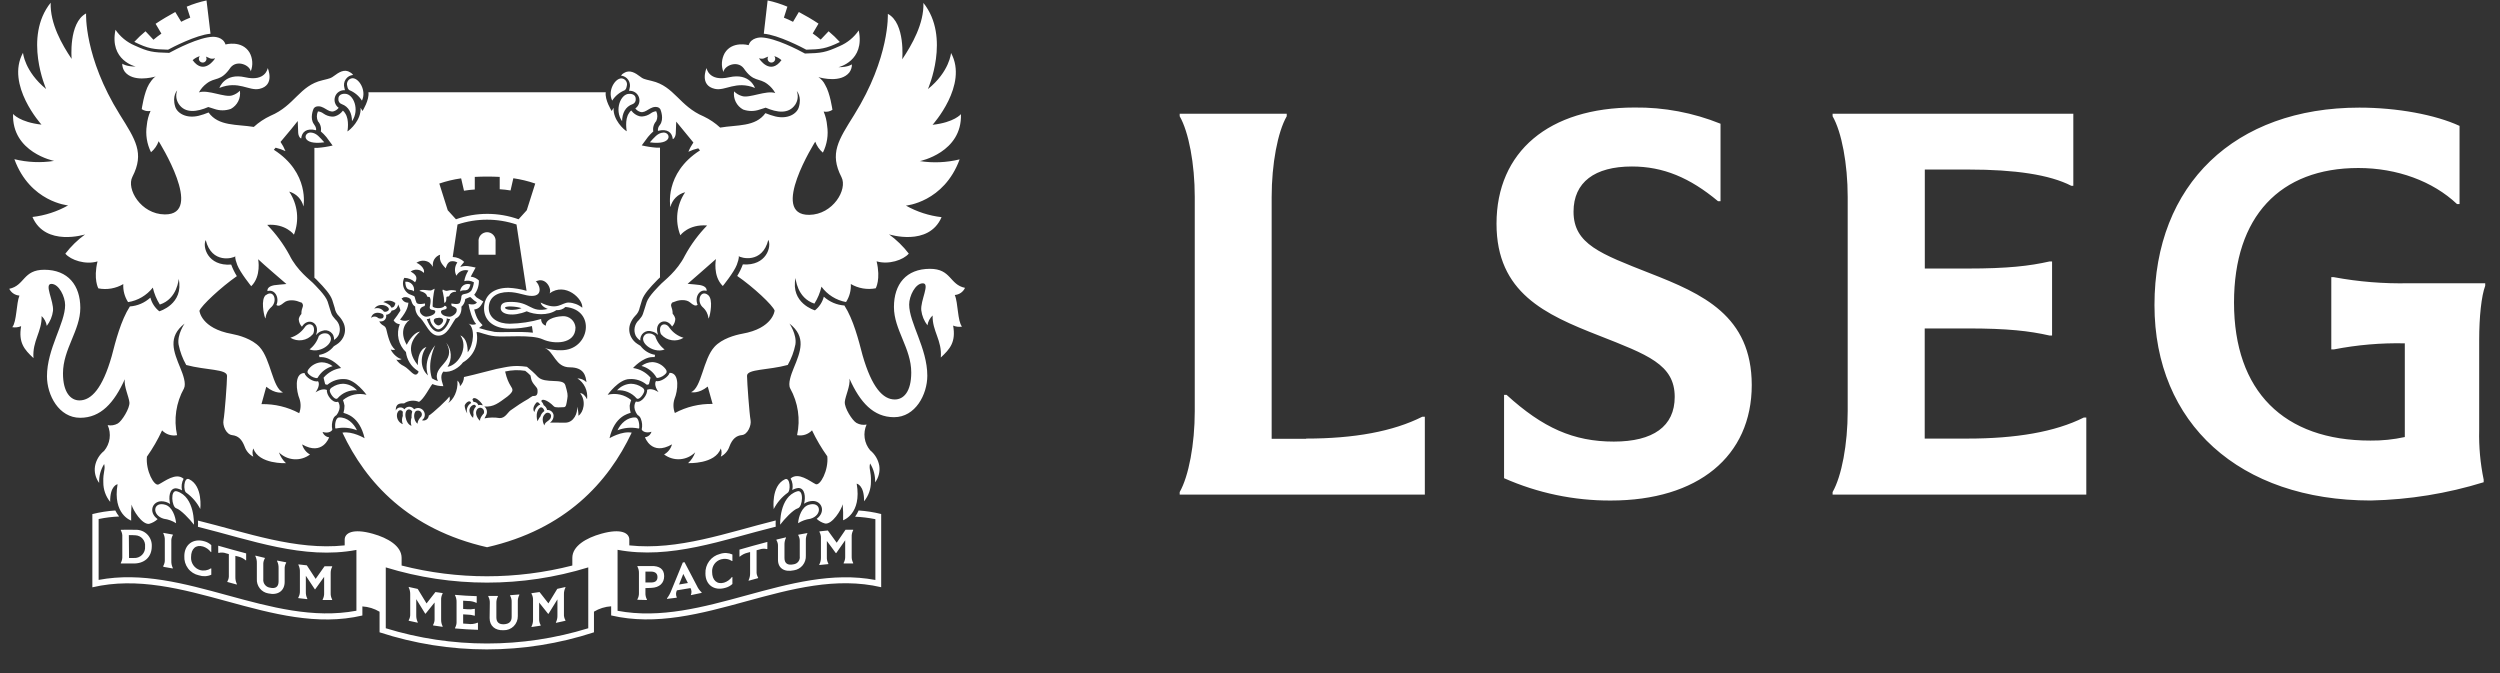 <svg width="104" height="28" viewBox="0 0 104 28" fill="none" xmlns="http://www.w3.org/2000/svg">
<rect x="0" y="0" width="104" height="28" fill="#333333" stroke="none"/>
<g clip-path="url(#clip0_1_90)">
<path d="M103.134 14.148V17.886C103.117 18.581 103.18 19.275 103.321 19.955V20.061C101.8 20.532 100.221 20.787 98.631 20.821C93.166 20.821 89.626 17.615 89.626 12.691C89.626 7.665 92.977 4.477 98.149 4.477C99.719 4.477 101.312 4.772 102.317 5.237V8.489H102.212C101.207 7.539 99.719 6.989 98.108 6.989C94.841 6.989 92.935 9.016 92.935 12.586C92.935 16.272 95.002 18.328 98.61 18.328C99.091 18.333 99.57 18.284 100.04 18.181V14.283C99.05 14.261 98.06 14.346 97.087 14.536H96.982V11.53H97.087C98.115 11.722 99.16 11.806 100.206 11.783H103.385V11.889C103.226 12.312 103.134 13.177 103.134 14.148ZM81.849 18.245H80.068V13.663H81.849C83.524 13.663 84.424 13.768 85.261 13.958H85.366V10.876H85.264C84.427 11.065 83.527 11.171 81.852 11.171H80.072V7.053H81.893C83.82 7.053 85.264 7.265 86.166 7.729H86.25V4.731H76.236V4.836C76.613 5.49 76.864 6.821 76.864 8.193V17.104C76.864 18.477 76.613 19.808 76.236 20.47V20.575H86.79V17.37H86.685C85.492 17.969 83.859 18.245 81.849 18.245ZM68.622 11.361C66.591 10.56 65.459 10.158 65.459 8.806C65.459 7.58 66.34 6.926 67.888 6.926C69.186 6.926 70.298 7.391 71.469 8.369H71.574V5.147C70.436 4.688 69.219 4.458 67.993 4.473C64.434 4.473 62.255 6.309 62.255 9.308C62.255 12.18 64.286 13.087 66.507 13.956C68.538 14.757 69.668 15.16 69.668 16.511C69.668 17.737 68.769 18.37 67.135 18.37C65.459 18.37 64.181 17.799 62.674 16.427H62.569V19.893C63.968 20.512 65.481 20.829 67.009 20.822C70.631 20.822 72.873 18.985 72.873 16.014C72.866 13.134 70.841 12.227 68.622 11.361ZM54.331 18.253H52.901V8.193C52.901 6.821 53.152 5.49 53.528 4.836V4.731H49.075V4.836C49.451 5.49 49.702 6.821 49.702 8.193V17.104C49.702 18.477 49.451 19.808 49.075 20.47V20.575H59.273V17.336H59.168C57.953 17.948 56.335 18.245 54.331 18.245V18.253ZM5.026 23.419V23.441H5.528C5.996 23.456 6.314 23.186 6.314 22.723C6.318 22.633 6.304 22.543 6.272 22.459C6.24 22.375 6.191 22.298 6.129 22.234C6.066 22.17 5.991 22.119 5.907 22.086C5.824 22.053 5.735 22.037 5.646 22.04C5.439 22.04 5.233 22.029 5.026 22.04V22.063C5.073 22.145 5.095 22.24 5.088 22.335V23.137C5.094 23.235 5.073 23.332 5.026 23.419ZM5.36 22.26C5.451 22.26 5.541 22.26 5.632 22.268C5.689 22.27 5.745 22.284 5.797 22.308C5.849 22.333 5.895 22.368 5.933 22.412C5.971 22.455 5.999 22.506 6.017 22.561C6.035 22.616 6.041 22.674 6.035 22.731C6.041 22.796 6.033 22.861 6.011 22.922C5.989 22.983 5.954 23.038 5.909 23.084C5.863 23.13 5.808 23.165 5.748 23.187C5.687 23.209 5.623 23.218 5.559 23.212H5.368L5.36 22.26ZM7.189 22.26V22.238C7.058 22.212 6.926 22.188 6.794 22.167V22.189C6.839 22.277 6.86 22.376 6.856 22.475V23.276C6.862 23.369 6.84 23.461 6.794 23.541V23.579C6.926 23.6 7.058 23.624 7.189 23.649V23.627C7.145 23.538 7.124 23.439 7.127 23.34V22.531C7.12 22.437 7.142 22.343 7.189 22.262V22.26ZM8.442 22.733C8.573 22.774 8.688 22.855 8.771 22.965H8.79V22.677C8.707 22.599 8.606 22.544 8.496 22.516C8.032 22.382 7.668 22.661 7.668 23.132C7.657 23.316 7.711 23.498 7.822 23.646C7.933 23.793 8.093 23.895 8.272 23.933C8.442 23.99 8.626 23.982 8.79 23.909V23.645H8.773C8.706 23.688 8.632 23.716 8.554 23.728C8.477 23.74 8.397 23.736 8.321 23.715C8.208 23.681 8.11 23.609 8.042 23.511C7.974 23.414 7.941 23.296 7.948 23.177C7.948 22.826 8.149 22.649 8.442 22.734V22.733ZM9.906 23.151C10.023 23.177 10.132 23.233 10.224 23.311H10.24V23.021C9.853 22.92 9.466 22.811 9.078 22.701V22.991L9.097 23.002C9.202 22.975 9.313 22.982 9.415 23.021L9.52 23.05V23.93C9.527 24.02 9.505 24.111 9.458 24.188V24.21L9.853 24.318V24.295C9.81 24.205 9.789 24.105 9.791 24.004V23.124L9.906 23.151ZM11.019 23.231V23.209C10.886 23.179 10.754 23.147 10.623 23.113V23.135C10.667 23.225 10.689 23.325 10.685 23.425V24.079C10.675 24.222 10.719 24.363 10.807 24.476C10.895 24.588 11.022 24.663 11.162 24.686C11.565 24.778 11.842 24.574 11.842 24.206V23.677C11.836 23.585 11.858 23.493 11.904 23.414V23.392C11.779 23.369 11.653 23.345 11.527 23.319V23.342C11.571 23.431 11.592 23.529 11.589 23.629V24.185C11.589 24.409 11.467 24.505 11.22 24.445C11.139 24.432 11.066 24.388 11.017 24.322C10.967 24.257 10.944 24.174 10.953 24.092V23.489C10.948 23.399 10.97 23.31 11.015 23.233L11.019 23.231ZM12.408 24.861V24.882C12.534 24.899 12.659 24.913 12.784 24.925V24.903C12.74 24.816 12.719 24.72 12.723 24.622V23.952C12.847 24.142 12.97 24.328 13.095 24.512C13.095 24.513 13.097 24.515 13.098 24.516C13.1 24.517 13.102 24.517 13.104 24.517C13.106 24.517 13.108 24.517 13.11 24.516C13.111 24.515 13.113 24.513 13.114 24.512C13.238 24.343 13.36 24.172 13.484 23.997V24.664C13.489 24.76 13.468 24.855 13.422 24.94V24.961H13.818V24.94C13.773 24.856 13.751 24.761 13.756 24.666V23.856C13.752 23.76 13.773 23.664 13.818 23.579V23.558C13.71 23.558 13.601 23.558 13.5 23.558C13.377 23.736 13.255 23.909 13.131 24.081C13.008 23.897 12.886 23.709 12.764 23.518C12.646 23.507 12.53 23.494 12.414 23.478V23.5C12.458 23.588 12.48 23.686 12.476 23.784V24.585C12.481 24.682 12.457 24.778 12.408 24.861ZM27.088 24.456C27.435 24.445 27.629 24.257 27.629 23.967C27.629 23.677 27.438 23.536 27.09 23.547C26.899 23.547 26.709 23.547 26.516 23.547V23.569C26.562 23.655 26.584 23.751 26.58 23.848V24.658C26.585 24.753 26.563 24.847 26.516 24.93V24.951C26.648 24.957 26.78 24.961 26.912 24.961V24.938C26.867 24.854 26.845 24.758 26.85 24.662V24.465L27.088 24.456ZM26.85 23.778H27.081C27.252 23.778 27.351 23.855 27.351 24.005C27.351 24.156 27.265 24.227 27.101 24.231C27.017 24.231 26.934 24.231 26.85 24.231V23.778ZM28.737 24.759C28.888 24.73 29.037 24.698 29.188 24.664V24.642C29.107 24.569 29.041 24.48 28.996 24.38C28.823 24.052 28.649 23.722 28.476 23.387L28.405 23.399C28.246 23.791 28.087 24.177 27.928 24.561C27.884 24.68 27.823 24.791 27.747 24.892V24.914C27.882 24.9 28.017 24.884 28.152 24.864V24.844C28.131 24.799 28.121 24.75 28.123 24.7C28.124 24.651 28.137 24.602 28.16 24.558C28.347 24.531 28.535 24.499 28.724 24.464C28.748 24.506 28.762 24.553 28.765 24.602C28.768 24.651 28.76 24.699 28.742 24.744L28.737 24.759ZM28.249 24.316L28.425 23.875L28.616 24.254L28.249 24.316ZM29.997 23.268C30.073 23.247 30.152 23.242 30.23 23.254C30.308 23.265 30.383 23.294 30.449 23.337H30.468V23.066C30.305 22.994 30.12 22.985 29.951 23.044C29.772 23.088 29.614 23.193 29.503 23.342C29.393 23.491 29.337 23.674 29.346 23.86C29.346 24.326 29.705 24.592 30.174 24.454C30.283 24.426 30.384 24.371 30.468 24.294V24.005H30.447C30.365 24.115 30.25 24.197 30.12 24.238C29.829 24.323 29.624 24.137 29.624 23.795C29.616 23.677 29.649 23.56 29.718 23.463C29.787 23.367 29.887 23.298 30 23.268H29.997ZM31.587 22.861C31.689 22.823 31.799 22.816 31.905 22.843L31.922 22.834V22.544C31.536 22.645 31.148 22.752 30.762 22.864V23.154H30.779C30.871 23.076 30.98 23.02 31.097 22.994L31.204 22.965V23.845C31.207 23.946 31.185 24.046 31.142 24.137V24.159L31.538 24.05V24.029C31.49 23.952 31.467 23.861 31.474 23.77V22.89L31.587 22.861ZM33.027 23.725C33.171 23.703 33.301 23.629 33.393 23.515C33.485 23.401 33.531 23.257 33.523 23.111V22.483C33.519 22.384 33.541 22.286 33.585 22.197V22.175C33.459 22.196 33.334 22.218 33.208 22.244V22.266C33.254 22.346 33.276 22.437 33.27 22.529V23.145C33.275 23.183 33.272 23.223 33.262 23.26C33.251 23.298 33.234 23.333 33.21 23.364C33.186 23.395 33.156 23.42 33.122 23.439C33.088 23.458 33.051 23.47 33.013 23.475C32.766 23.528 32.634 23.438 32.634 23.212V22.665C32.631 22.565 32.652 22.465 32.696 22.375V22.353L32.3 22.447V22.47C32.348 22.548 32.37 22.638 32.364 22.73V23.284C32.362 23.64 32.628 23.81 33.025 23.725H33.027ZM34.082 23.483V23.505C34.207 23.489 34.333 23.476 34.459 23.467V23.444C34.414 23.362 34.392 23.269 34.397 23.175V22.505C34.521 22.665 34.645 22.838 34.769 23.008H34.788C34.912 22.829 35.036 22.649 35.16 22.475V23.141C35.165 23.238 35.143 23.333 35.096 23.417V23.439H35.492V23.419C35.447 23.334 35.426 23.238 35.43 23.141V22.332C35.425 22.237 35.447 22.143 35.492 22.06V22.037C35.384 22.037 35.276 22.037 35.174 22.037C35.052 22.213 34.929 22.395 34.807 22.577C34.685 22.406 34.561 22.236 34.438 22.068C34.322 22.077 34.205 22.09 34.089 22.105V22.127C34.134 22.208 34.156 22.301 34.151 22.395V23.196C34.153 23.296 34.13 23.395 34.082 23.483ZM17.744 25.103C17.622 24.904 17.5 24.703 17.377 24.499C17.251 24.473 17.127 24.446 17.003 24.417V24.44C17.047 24.529 17.068 24.628 17.065 24.728V25.538C17.071 25.629 17.049 25.72 17.003 25.799V25.823C17.127 25.852 17.253 25.879 17.378 25.905V25.882C17.334 25.793 17.313 25.695 17.316 25.595V24.925C17.44 25.129 17.564 25.33 17.688 25.528H17.706L18.079 25.063V25.73C18.085 25.823 18.063 25.916 18.016 25.996V26.018C18.148 26.039 18.281 26.058 18.413 26.076V26.054C18.369 25.966 18.348 25.868 18.351 25.77V24.961C18.346 24.867 18.367 24.774 18.413 24.693V24.672C18.313 24.659 18.213 24.645 18.114 24.629C17.99 24.791 17.869 24.948 17.744 25.103ZM19.468 25.953L19.267 25.94V25.557L19.446 25.568C19.543 25.569 19.639 25.583 19.732 25.611H19.753V25.329H19.732C19.638 25.349 19.542 25.354 19.446 25.345L19.267 25.332V24.989L19.468 25.002C19.587 25.001 19.704 25.026 19.812 25.076H19.831V24.8C19.53 24.792 19.23 24.773 18.93 24.746V24.767C18.975 24.853 18.997 24.951 18.993 25.049V25.85C18.999 25.944 18.976 26.038 18.93 26.119V26.143C19.247 26.172 19.565 26.191 19.883 26.2V25.905H19.863C19.738 25.957 19.602 25.974 19.468 25.953ZM20.368 25.712C20.368 26.033 20.589 26.235 20.951 26.217C21.029 26.219 21.106 26.206 21.178 26.177C21.25 26.148 21.315 26.105 21.37 26.051C21.425 25.996 21.469 25.93 21.498 25.858C21.528 25.786 21.542 25.709 21.541 25.631V25.033C21.537 24.935 21.558 24.839 21.603 24.752V24.73C21.476 24.743 21.349 24.752 21.222 24.76V24.783C21.268 24.865 21.29 24.959 21.285 25.053V25.663C21.285 25.857 21.18 25.957 20.967 25.969C20.754 25.98 20.649 25.879 20.649 25.683V25.09C20.645 24.994 20.667 24.898 20.713 24.813V24.791C20.579 24.791 20.446 24.791 20.312 24.791V24.813C20.359 24.897 20.381 24.993 20.376 25.089L20.368 25.712ZM22.49 26.001C22.444 25.92 22.422 25.828 22.428 25.735V25.066L22.8 25.533H22.819C22.943 25.334 23.065 25.134 23.189 24.933V25.6C23.193 25.7 23.171 25.799 23.127 25.889V25.911C23.259 25.884 23.39 25.855 23.522 25.824V25.802C23.475 25.723 23.454 25.632 23.46 25.541V24.731C23.456 24.631 23.478 24.532 23.522 24.443V24.42L23.183 24.496L22.814 25.1L22.445 24.629C22.334 24.646 22.223 24.662 22.11 24.677V24.701C22.157 24.782 22.179 24.875 22.174 24.969V25.778C22.177 25.877 22.156 25.974 22.11 26.062V26.084C22.237 26.067 22.363 26.049 22.49 26.028V26.001ZM35.572 21.495C35.855 21.507 36.138 21.541 36.416 21.598V24.127C32.841 23.452 29.263 26.081 25.691 25.409V22.872C27.89 23.286 30.072 22.456 32.27 21.91C32.265 21.824 32.265 21.737 32.27 21.651C30.241 22.157 28.209 22.906 26.179 22.688V22.447C26.179 22.178 25.85 21.967 25.009 22.204C24.385 22.378 23.809 22.715 23.809 23.206V23.526C21.479 24.122 19.038 24.122 16.707 23.526V23.206C16.707 22.715 16.134 22.378 15.509 22.204C14.668 21.968 14.339 22.178 14.339 22.447V22.688C12.306 22.904 10.264 22.156 8.234 21.656C8.241 21.742 8.241 21.829 8.234 21.915C10.432 22.463 12.629 23.292 14.827 22.877V25.406C11.252 26.079 7.674 23.451 4.103 24.124V21.592C4.383 21.533 4.668 21.498 4.955 21.486C4.894 21.408 4.84 21.324 4.796 21.236C4.474 21.257 4.155 21.308 3.842 21.386V24.432C7.585 23.556 11.33 26.48 15.075 25.605V25.227C15.328 25.242 15.573 25.318 15.79 25.448V26.304C18.689 27.252 21.811 27.252 24.709 26.304V25.445C24.926 25.314 25.172 25.237 25.424 25.222V25.602C29.169 26.477 32.912 23.553 36.657 24.428V21.383C36.35 21.306 36.036 21.257 35.719 21.236C35.679 21.327 35.629 21.414 35.572 21.495ZM24.472 26.135C21.727 26.981 18.793 26.981 16.048 26.135V23.603C18.793 24.448 21.727 24.448 24.472 23.603V26.135ZM34.938 1.748C34.792 1.589 34.636 1.439 34.47 1.301L34.141 1.647C34.035 1.556 33.924 1.471 33.809 1.392L34.05 0.983C33.786 0.808 33.513 0.647 33.232 0.499L32.99 0.908C32.867 0.843 32.74 0.786 32.61 0.735L32.755 0.278C32.49 0.166 32.215 0.079 31.933 0.018L31.774 1.403C32.374 1.451 33.396 1.988 33.54 2.067C34.133 2.051 34.354 2.032 34.938 1.748ZM27.257 13.985C27.209 13.932 27.146 13.895 27.077 13.879C27.007 13.864 26.935 13.87 26.869 13.898C26.477 14.166 27.144 14.738 27.648 14.539C27.464 14.4 27.327 14.206 27.257 13.985ZM26.48 16.57C26.57 16.665 26.758 16.432 26.798 16.29C26.829 16.174 26.705 16.112 26.705 16.112C26.571 16.018 26.412 15.967 26.249 15.964C26.14 15.968 26.032 15.994 25.932 16.041C25.833 16.088 25.744 16.154 25.671 16.237C25.822 16.225 25.974 16.249 26.114 16.307C26.255 16.365 26.38 16.455 26.48 16.57ZM26.534 17.82C26.575 17.835 26.593 17.82 26.593 17.799C26.604 17.657 26.569 17.375 26.434 17.367C26.101 17.348 25.815 17.618 25.688 17.9C25.957 17.794 26.25 17.766 26.534 17.82ZM27.71 15.527C27.775 15.443 27.677 15.338 27.677 15.338C27.612 15.255 27.53 15.188 27.437 15.141C27.344 15.093 27.242 15.067 27.138 15.063C26.974 15.067 26.816 15.123 26.686 15.224C26.817 15.258 26.939 15.319 27.046 15.401C27.153 15.484 27.242 15.587 27.309 15.705C27.32 15.729 27.36 15.724 27.386 15.717C27.512 15.693 27.627 15.626 27.71 15.527ZM32.455 21.827C32.626 21.6 32.989 21.204 33.192 21.144C33.396 21.085 33.451 20.343 33.164 20.439C32.408 20.672 32.455 21.827 32.455 21.827ZM33.2 21.766C33.354 21.668 33.527 21.605 33.707 21.582C34.225 21.441 34.168 20.838 33.642 21C33.364 21.085 33.222 21.475 33.2 21.766ZM32.758 20.506C32.904 20.439 32.876 19.832 32.653 19.938C32.068 20.215 32.186 21.178 32.186 21.178C32.322 20.912 32.518 20.682 32.758 20.506ZM29.212 12.76C29.575 13.07 29.414 13.429 29.514 13.156C29.524 13.129 29.691 12.451 29.452 12.27C29.155 12.039 28.967 12.499 29.212 12.76ZM27.508 13.914C27.622 14.044 27.777 14.128 27.947 14.153C28.116 14.179 28.289 14.143 28.435 14.052C28.198 13.982 27.991 13.833 27.847 13.631C27.753 13.485 27.621 13.47 27.54 13.52C27.406 13.602 27.462 13.873 27.508 13.914ZM30.334 3.214C29.476 3.41 29.393 2.831 29.393 2.831C29.393 2.831 29.075 3.551 29.74 3.697C30.18 3.795 30.614 3.343 31.406 3.658C31.406 3.658 31.196 3.019 30.334 3.214ZM27.367 13.929C27.366 13.921 27.366 13.913 27.367 13.905C27.193 13.398 27.716 13.174 27.959 13.584C28.042 13.498 28.09 13.384 28.093 13.264C28.076 13.185 28.038 13.112 27.983 13.054C27.983 12.759 27.847 12.733 27.963 12.587L28.169 12.514C28.239 12.493 28.532 12.435 28.703 12.578C28.843 12.696 28.932 12.748 29.021 12.68C28.883 12.36 29.102 12.007 29.395 12.102C29.404 12.03 29.379 11.908 29.121 11.858C29.121 11.858 28.672 11.805 28.605 11.807C28.605 11.807 29.614 10.93 29.783 10.776C29.783 10.776 29.641 11.485 30.069 11.898C30.069 11.898 30.533 11.328 30.651 11.017C30.768 10.706 30.73 10.653 30.73 10.653C30.809 10.731 31.712 10.988 31.962 9.978C32.106 10.251 31.886 11.071 30.902 10.999C30.84 11.167 30.762 11.328 30.668 11.48C31.325 11.93 32.156 12.704 32.224 12.922C32.224 12.922 32.159 13.659 30.873 13.884C30.596 13.935 30.035 14.084 29.724 14.426C29.247 14.943 29.188 16.129 28.75 16.314C28.762 16.314 29.047 16.394 29.442 16.081L29.644 16.804C29.098 16.792 28.557 16.922 28.074 17.181C28.001 16.989 27.997 16.777 28.063 16.583C28.187 16.293 28.304 15.506 27.855 15.509C27.82 15.669 27.468 15.911 27.29 15.849C27.27 15.878 27.189 16.024 27.395 16.315C27.395 16.315 27.139 16.123 26.918 16.214C26.949 16.41 26.683 16.772 26.477 16.708C26.473 16.705 26.468 16.704 26.464 16.704C26.459 16.704 26.455 16.705 26.451 16.708C26.451 16.708 26.275 16.942 26.526 17.266C26.59 17.3 26.638 17.357 26.661 17.426C26.715 17.564 26.728 17.715 26.696 17.86C26.696 17.908 26.834 18.045 27.101 17.961C27.083 18.022 27.048 18.076 27 18.116C26.952 18.157 26.893 18.182 26.831 18.189C26.831 18.189 27.098 18.979 27.955 18.485C27.931 18.574 27.89 18.657 27.833 18.729C27.776 18.802 27.706 18.861 27.626 18.905C27.816 19.049 28.052 19.119 28.289 19.103C28.526 19.087 28.75 18.985 28.92 18.817C28.859 18.989 28.759 19.143 28.625 19.266C28.625 19.266 29.754 19.32 29.985 18.654C30.028 18.763 30.028 18.886 29.985 18.995C30.152 18.909 30.281 18.76 30.342 18.58C30.461 18.259 30.631 18.12 30.865 18.099C31.099 18.078 31.264 17.697 31.224 17.484C31.174 17.218 31.08 15.923 31.076 15.634C31.073 15.346 31.956 15.405 32.771 15.182C32.922 14.917 33.029 14.629 33.089 14.329C33.154 13.914 32.841 13.459 32.841 13.459C33.555 14.017 33.305 14.62 33.017 15.317C32.911 15.578 32.771 15.958 32.871 16.155C33.201 16.747 33.303 17.44 33.159 18.102C33.271 18.124 33.386 18.117 33.495 18.082C33.603 18.047 33.701 17.985 33.78 17.902C33.96 18.281 34.173 18.643 34.416 18.984C34.475 19.561 34.116 20.231 33.93 20.14C33.687 20.019 33.213 19.625 32.89 19.904C32.971 20.05 32.995 20.221 32.959 20.385C33.036 20.34 33.122 20.311 33.211 20.3C33.486 20.3 33.521 20.68 33.45 20.954C33.557 20.88 33.684 20.84 33.814 20.84C34.19 20.84 34.367 21.294 33.973 21.584C34.073 21.677 34.194 21.744 34.325 21.779C34.62 21.824 35.004 21.207 35.055 20.978C35.075 21.199 35.081 21.421 35.073 21.643C35.073 21.643 35.858 21.385 35.638 20.119C35.638 20.119 35.956 20.172 35.945 20.854C36.132 20.626 36.233 20.338 36.231 20.042C36.247 19.604 36.134 19.516 36.196 19.279C36.343 19.514 36.416 19.788 36.405 20.066C36.478 19.968 36.531 19.856 36.56 19.737C36.59 19.618 36.596 19.495 36.578 19.373C36.532 19.12 36.397 18.893 36.198 18.732C36.075 18.586 35.996 18.408 35.97 18.219C35.944 18.029 35.971 17.836 36.05 17.662C35.907 17.69 35.758 17.666 35.63 17.594C35.46 17.501 35.119 16.968 35.144 16.714C35.169 16.461 35.379 16.052 35.338 15.753C35.78 16.743 36.339 17.355 37.193 17.355C38.078 17.355 38.576 16.416 38.576 15.629C38.576 14.483 37.821 13.429 37.821 12.667C37.821 12.316 38.077 11.786 38.39 11.786C38.703 11.786 38.285 12.498 38.325 12.908C38.353 13.136 38.442 13.352 38.582 13.533C38.606 13.376 38.682 13.232 38.797 13.124C38.778 13.781 39.197 14.156 39.137 14.873C39.518 14.517 39.773 14.232 39.65 13.544C39.767 13.593 39.895 13.608 40.019 13.587C39.831 13.365 39.86 12.594 39.719 12.272C39.809 12.265 39.897 12.234 39.972 12.182C40.047 12.13 40.106 12.058 40.145 11.975C39.493 11.84 39.579 11.183 38.687 11.183C37.695 11.183 37.188 11.824 37.188 12.772C37.188 13.719 37.908 14.485 37.908 15.496C37.908 16.298 37.59 16.618 37.223 16.618C36.734 16.618 36.27 16.126 35.883 14.781C35.716 14.14 35.5 13.291 35.127 12.709C34.809 12.687 34.508 12.558 34.271 12.342C34.213 12.567 34.083 12.767 33.901 12.911C33.901 12.911 32.876 12.616 33.095 11.56C33.095 11.56 33.146 12.393 33.879 12.631C34.016 12.414 34.116 12.176 34.173 11.925C34.42 12.262 34.786 12.491 35.195 12.565C35.339 12.343 35.409 12.08 35.394 11.815C35.706 11.998 36.075 12.061 36.43 11.993C36.43 11.993 36.646 11.618 36.467 10.871C36.962 11.021 37.579 10.818 37.805 10.55C37.571 10.245 37.294 9.975 36.983 9.749C36.983 9.749 38.635 10.276 39.169 9.034C38.648 8.974 38.144 8.811 37.686 8.553C37.686 8.553 39.264 8.417 39.921 6.63C39.379 6.763 38.817 6.787 38.266 6.702C38.266 6.702 40.032 6.346 39.975 4.748C39.975 4.748 39.704 5.091 38.794 5.192C38.794 5.192 40.291 3.535 39.563 2.203C39.563 2.203 39.504 2.979 38.601 3.706C38.601 3.706 39.555 1.548 38.414 0.121C38.442 0.982 37.937 1.862 37.533 2.467C37.533 2.467 37.67 0.967 36.934 0.576C36.934 0.576 37.026 2.387 35.533 4.779C34.877 5.832 34.497 6.381 35.006 7.37C35.268 7.878 34.653 8.927 33.663 8.938C31.984 8.955 33.914 5.893 33.914 5.893C33.978 6.071 34.087 6.228 34.232 6.349C34.406 6.003 34.468 5.611 34.408 5.227C34.391 5.025 34.343 4.827 34.264 4.641C34.39 4.666 34.521 4.64 34.629 4.569C34.629 4.569 34.535 3.873 34.325 3.529C34.262 3.399 34.165 3.288 34.046 3.208C34.205 3.256 34.982 3.445 35.33 3.017C35.403 2.919 35.442 2.799 35.44 2.676C35.44 2.676 35.292 2.798 34.879 2.796C34.879 2.796 35.991 2.543 35.723 1.265C35.525 1.555 35.249 1.782 34.928 1.918C34.34 2.185 34.175 2.209 33.486 2.227C33.194 2.067 32.254 1.578 31.669 1.557C31.628 1.557 31.245 1.557 31.143 1.878C31.143 1.878 30.461 1.689 30.148 2.208C30.082 2.327 30.042 2.46 30.033 2.596C30.023 2.732 30.044 2.869 30.094 2.996C30.134 2.726 30.668 2.5 30.935 2.836C31.347 3.44 31.571 3.219 31.933 3.503C32.064 3.602 32.172 3.727 32.251 3.872C31.882 3.74 31.166 4.101 30.865 3.995C30.741 3.96 30.628 3.893 30.538 3.801C30.516 3.95 30.54 4.103 30.607 4.238C30.674 4.373 30.781 4.484 30.913 4.556C31.137 4.637 31.383 4.637 31.607 4.556C31.706 4.521 31.814 4.497 31.852 4.479C32.318 4.683 32.806 4.755 33.081 4.354C33.136 4.272 33.171 4.177 33.182 4.078C33.193 3.979 33.18 3.879 33.145 3.787C33.145 3.787 33.367 4.013 33.23 4.463C33.148 4.735 32.773 4.968 32.254 4.844C32.114 4.808 31.975 4.762 31.841 4.707C31.426 5.285 30.665 5.187 29.959 5.308C29.755 5.119 29.524 4.963 29.274 4.844C28.257 4.415 28.06 3.589 27.114 3.367C26.759 3.283 26.748 3.275 26.637 3.19C26.426 3.03 26.197 2.886 25.954 3.038C25.905 3.063 25.864 3.1 25.834 3.145C25.895 3.151 25.954 3.171 26.007 3.202C26.06 3.234 26.105 3.277 26.139 3.329C26.173 3.38 26.195 3.438 26.204 3.5C26.213 3.561 26.208 3.623 26.19 3.682C26.179 3.722 26.17 3.779 26.17 3.779C26.257 3.771 26.345 3.793 26.419 3.841C26.493 3.889 26.549 3.961 26.579 4.044C26.608 4.128 26.61 4.219 26.582 4.303C26.555 4.388 26.501 4.461 26.429 4.511C26.482 4.581 26.556 4.632 26.64 4.657C26.875 4.723 27.057 4.388 27.351 4.458C27.376 4.464 27.401 4.476 27.422 4.492C27.443 4.508 27.46 4.528 27.473 4.551C27.487 4.586 27.632 4.949 27.456 5.192C27.424 5.225 27.399 5.265 27.385 5.308C27.37 5.352 27.365 5.398 27.37 5.444C27.767 5.341 27.964 5.518 27.988 5.787C28.069 5.761 28.109 5.627 28.112 5.55C28.115 5.473 28.131 5.149 28.131 5.059C28.219 5.167 28.552 5.577 28.845 5.929C28.762 6.049 28.692 6.177 28.637 6.313C28.768 6.25 28.905 6.203 29.047 6.17L29.12 6.256C27.615 7.218 27.888 8.614 27.888 8.614C27.925 8.464 28.002 8.328 28.11 8.219C28.219 8.11 28.355 8.033 28.503 7.997C28.326 8.256 28.216 8.555 28.181 8.867C28.146 9.179 28.188 9.495 28.303 9.787C28.303 9.787 28.638 9.319 29.416 9.38C29.051 9.754 28.74 10.177 28.49 10.637C28.172 11.278 27.618 11.685 27.518 11.791C27.418 11.896 26.988 12.307 26.901 12.573C26.723 13.113 26.767 13.097 26.583 13.309C26.494 13.387 26.432 13.493 26.406 13.61C26.381 13.727 26.393 13.85 26.442 13.959C26.487 14.044 26.554 14.116 26.636 14.166C26.63 14.104 26.64 14.042 26.665 13.985C26.689 13.928 26.728 13.878 26.777 13.841C26.827 13.803 26.885 13.779 26.946 13.77C27.007 13.761 27.069 13.769 27.127 13.791C27.219 13.81 27.303 13.859 27.367 13.929ZM32.509 2.503C32.032 3.157 31.579 2.435 31.579 2.435V2.427C31.785 2.474 31.792 2.405 31.959 2.354C31.942 2.379 31.933 2.408 31.932 2.438C31.931 2.468 31.939 2.498 31.954 2.524C31.969 2.55 31.991 2.571 32.017 2.585C32.044 2.599 32.073 2.605 32.103 2.602C32.133 2.6 32.161 2.589 32.185 2.572C32.209 2.554 32.228 2.53 32.239 2.502C32.25 2.474 32.253 2.443 32.247 2.414C32.242 2.384 32.228 2.357 32.208 2.334C32.32 2.367 32.423 2.424 32.509 2.503ZM25.467 4.186C25.591 3.992 25.772 3.842 25.984 3.756C26.046 3.71 26.054 3.668 26.073 3.581C26.084 3.545 26.087 3.507 26.081 3.47C26.076 3.433 26.062 3.397 26.04 3.366C26.019 3.336 25.991 3.31 25.958 3.292C25.925 3.273 25.889 3.263 25.852 3.261C25.593 3.254 25.265 3.763 25.467 4.186ZM27.589 5.516C27.352 5.532 27.214 5.726 27.034 5.921C28.007 6.058 27.91 5.495 27.589 5.514V5.516ZM26.318 4.332C26.359 4.315 26.394 4.286 26.418 4.248C26.441 4.21 26.451 4.165 26.446 4.12C26.446 3.878 26.168 3.904 26.168 3.904C25.825 3.904 25.545 4.566 25.879 5.043C25.884 4.716 26.009 4.439 26.319 4.33L26.318 4.332ZM6.991 2.067C7.137 1.988 8.159 1.451 8.757 1.403L8.591 0.018C8.31 0.079 8.034 0.165 7.768 0.277L7.914 0.733C7.786 0.784 7.66 0.842 7.538 0.906L7.291 0.499C7.061 0.623 6.698 0.836 6.473 0.99L6.714 1.398C6.6 1.478 6.489 1.563 6.384 1.653L6.053 1.301C5.888 1.437 5.732 1.584 5.587 1.741C6.169 2.032 6.392 2.051 6.991 2.067ZM12.872 14.533C13.376 14.738 14.042 14.166 13.649 13.892C13.584 13.864 13.512 13.858 13.442 13.873C13.373 13.889 13.31 13.925 13.263 13.979C13.194 14.199 13.059 14.393 12.877 14.533H12.872ZM14.849 16.237C14.776 16.154 14.687 16.087 14.588 16.041C14.488 15.994 14.38 15.968 14.271 15.964C14.108 15.967 13.95 16.019 13.816 16.112C13.816 16.112 13.692 16.174 13.724 16.29C13.764 16.432 13.951 16.665 14.042 16.57C14.142 16.455 14.266 16.365 14.406 16.307C14.547 16.25 14.698 16.225 14.849 16.237ZM14.849 17.9C14.722 17.618 14.436 17.348 14.104 17.367C13.961 17.375 13.926 17.657 13.945 17.799C13.945 17.819 13.962 17.835 14.005 17.82C14.289 17.766 14.581 17.794 14.849 17.9ZM13.139 15.726C13.164 15.726 13.204 15.737 13.215 15.713C13.282 15.595 13.372 15.492 13.479 15.409C13.586 15.327 13.708 15.266 13.838 15.232C13.708 15.131 13.549 15.075 13.385 15.072C13.281 15.075 13.18 15.101 13.087 15.149C12.994 15.196 12.912 15.263 12.848 15.346C12.848 15.346 12.749 15.451 12.815 15.535C12.898 15.634 13.012 15.701 13.139 15.726ZM7.361 20.439C7.073 20.351 7.143 21.088 7.331 21.144C7.518 21.201 7.897 21.6 8.068 21.827C8.068 21.827 8.116 20.672 7.361 20.439ZM6.884 21C6.358 20.84 6.299 21.441 6.819 21.582C6.999 21.605 7.173 21.668 7.326 21.766C7.301 21.475 7.159 21.085 6.883 21H6.884ZM8.332 21.175C8.332 21.175 8.45 20.213 7.865 19.934C7.642 19.828 7.612 20.436 7.758 20.503C7.999 20.678 8.196 20.909 8.332 21.175ZM11.066 12.267C10.826 12.448 10.995 13.126 11.004 13.153C11.103 13.425 10.944 13.066 11.305 12.757C11.556 12.499 11.378 12.039 11.073 12.27L11.066 12.267ZM12.974 13.517C12.893 13.464 12.762 13.482 12.668 13.627C12.524 13.83 12.316 13.979 12.079 14.049C12.225 14.14 12.398 14.176 12.568 14.15C12.738 14.125 12.893 14.041 13.007 13.911C13.063 13.873 13.11 13.602 12.983 13.52L12.974 13.517ZM9.127 3.658C9.922 3.338 10.353 3.795 10.791 3.697C11.453 3.551 11.138 2.831 11.138 2.831C11.138 2.831 11.057 3.41 10.197 3.214C9.337 3.019 9.127 3.658 9.127 3.658ZM13.401 13.765C13.459 13.742 13.522 13.735 13.583 13.743C13.645 13.751 13.703 13.775 13.753 13.813C13.802 13.851 13.842 13.9 13.867 13.958C13.892 14.015 13.902 14.078 13.896 14.14C13.977 14.09 14.044 14.019 14.088 13.934C14.137 13.824 14.149 13.702 14.124 13.585C14.099 13.468 14.037 13.362 13.948 13.283C13.759 13.071 13.805 13.087 13.63 12.547C13.543 12.281 13.115 11.873 13.013 11.765C12.912 11.658 12.354 11.251 12.041 10.611C11.791 10.151 11.48 9.729 11.116 9.355C11.886 9.294 12.228 9.762 12.228 9.762C12.342 9.47 12.384 9.154 12.35 8.842C12.315 8.53 12.205 8.231 12.03 7.971C12.174 8.011 12.306 8.089 12.411 8.198C12.515 8.306 12.589 8.441 12.624 8.588C12.624 8.588 12.896 7.192 11.392 6.231L11.465 6.144C11.607 6.177 11.744 6.225 11.875 6.287C11.821 6.152 11.752 6.023 11.67 5.904C11.966 5.551 12.306 5.147 12.386 5.034C12.386 5.123 12.401 5.441 12.405 5.524C12.408 5.607 12.449 5.736 12.53 5.761C12.554 5.492 12.751 5.316 13.147 5.418C13.158 5.378 13.158 5.295 13.061 5.167C12.877 4.921 13.029 4.559 13.044 4.525C13.057 4.502 13.074 4.482 13.095 4.466C13.116 4.45 13.14 4.439 13.166 4.432C13.462 4.362 13.643 4.697 13.878 4.631C13.962 4.606 14.036 4.555 14.089 4.485C14.017 4.435 13.963 4.362 13.936 4.278C13.909 4.193 13.91 4.102 13.94 4.019C13.969 3.935 14.025 3.864 14.099 3.816C14.173 3.768 14.261 3.746 14.349 3.753C14.349 3.753 14.338 3.697 14.328 3.657C14.31 3.597 14.305 3.534 14.314 3.472C14.323 3.41 14.346 3.351 14.381 3.3C14.416 3.248 14.461 3.205 14.515 3.173C14.569 3.142 14.629 3.123 14.69 3.118C14.66 3.073 14.618 3.036 14.569 3.011C14.328 2.851 14.093 3.011 13.888 3.163C13.77 3.248 13.759 3.256 13.411 3.339C12.457 3.562 12.268 4.388 11.251 4.817C10.998 4.935 10.764 5.091 10.558 5.28C9.853 5.165 9.09 5.258 8.677 4.679C8.543 4.735 8.405 4.781 8.264 4.817C7.746 4.941 7.371 4.708 7.288 4.436C7.151 3.985 7.372 3.759 7.372 3.759C7.337 3.852 7.325 3.952 7.336 4.051C7.347 4.15 7.382 4.244 7.437 4.327C7.704 4.727 8.199 4.655 8.665 4.452C8.704 4.469 8.811 4.493 8.909 4.529C9.134 4.61 9.38 4.61 9.605 4.529C9.737 4.457 9.844 4.346 9.911 4.211C9.978 4.076 10.002 3.923 9.979 3.774C9.891 3.865 9.782 3.931 9.661 3.968C9.361 4.073 8.644 3.713 8.275 3.844C8.354 3.7 8.462 3.574 8.593 3.476C8.952 3.192 9.18 3.413 9.591 2.809C9.857 2.477 10.386 2.703 10.432 2.969C10.482 2.842 10.503 2.705 10.493 2.569C10.484 2.432 10.445 2.3 10.378 2.181C10.06 1.661 9.381 1.85 9.381 1.85C9.281 1.53 8.905 1.53 8.855 1.53C8.27 1.551 7.332 2.041 7.038 2.2C6.352 2.182 6.185 2.158 5.598 1.891C5.277 1.754 5.001 1.528 4.804 1.238C4.541 2.52 5.646 2.769 5.648 2.769C5.234 2.769 5.087 2.649 5.085 2.649C5.084 2.771 5.122 2.891 5.195 2.99C5.543 3.418 6.307 3.229 6.481 3.181C6.434 3.202 6.341 3.274 6.199 3.501C5.991 3.846 5.896 4.541 5.896 4.541C6.004 4.613 6.136 4.639 6.263 4.614C6.178 4.802 6.126 5.004 6.107 5.21C6.047 5.593 6.109 5.985 6.282 6.332C6.427 6.211 6.537 6.053 6.6 5.875C6.6 5.875 8.531 8.939 6.852 8.92C5.862 8.909 5.245 7.861 5.509 7.353C6.016 6.367 5.638 5.814 4.98 4.761C3.489 2.37 3.581 0.559 3.581 0.559C2.845 0.95 2.98 2.45 2.98 2.45C2.577 1.854 2.079 0.98 2.108 0.113C0.963 1.54 1.92 3.705 1.92 3.705C1.021 2.971 0.957 2.195 0.957 2.195C0.226 3.527 1.726 5.184 1.726 5.184C0.817 5.083 0.544 4.74 0.544 4.74C0.485 6.343 2.251 6.694 2.251 6.694C1.7 6.78 1.139 6.755 0.598 6.622C1.253 8.409 2.833 8.545 2.833 8.545C2.375 8.803 1.871 8.966 1.35 9.026C1.888 10.276 3.54 9.752 3.54 9.752C3.229 9.978 2.952 10.248 2.718 10.553C2.945 10.821 3.559 11.025 4.057 10.874C3.877 11.619 4.091 11.996 4.091 11.996C4.447 12.065 4.816 12.002 5.129 11.818C5.114 12.083 5.184 12.346 5.328 12.568C5.734 12.505 6.101 12.289 6.357 11.964C6.414 12.214 6.512 12.453 6.649 12.669C7.382 12.432 7.434 11.598 7.434 11.598C7.654 12.655 6.627 12.95 6.627 12.95C6.445 12.806 6.315 12.606 6.256 12.38C6.021 12.596 5.72 12.726 5.403 12.748C5.029 13.329 4.812 14.182 4.646 14.82C4.263 16.165 3.794 16.657 3.305 16.657C2.939 16.657 2.62 16.323 2.62 15.535C2.62 14.519 3.341 13.748 3.341 12.81C3.341 11.873 2.833 11.222 1.841 11.222C0.951 11.222 1.036 11.879 0.385 12.014C0.425 12.094 0.485 12.162 0.56 12.212C0.634 12.261 0.72 12.29 0.809 12.296C0.676 12.616 0.698 13.389 0.51 13.611C0.635 13.632 0.763 13.617 0.879 13.568C0.761 14.253 1.009 14.541 1.393 14.897C1.338 14.18 1.75 13.802 1.731 13.148C1.846 13.256 1.922 13.4 1.946 13.557C2.086 13.376 2.176 13.16 2.205 12.932C2.244 12.525 1.825 11.81 2.138 11.81C2.451 11.81 2.709 12.341 2.709 12.691C2.709 13.453 1.954 14.507 1.954 15.653C1.954 16.44 2.45 17.38 3.336 17.38C4.19 17.38 4.748 16.761 5.191 15.777C5.149 16.073 5.36 16.498 5.384 16.738C5.408 16.979 5.066 17.525 4.899 17.618C4.771 17.69 4.623 17.714 4.479 17.686C4.558 17.86 4.585 18.053 4.559 18.243C4.533 18.432 4.454 18.61 4.332 18.756C4.132 18.916 3.997 19.144 3.952 19.397C3.933 19.519 3.939 19.642 3.969 19.761C3.999 19.88 4.052 19.992 4.125 20.09C4.113 19.812 4.185 19.538 4.333 19.303C4.395 19.54 4.282 19.623 4.298 20.066C4.296 20.362 4.397 20.65 4.584 20.878C4.57 20.196 4.891 20.143 4.891 20.143C4.676 21.398 5.457 21.656 5.457 21.656C5.448 21.434 5.454 21.212 5.474 20.991C5.524 21.215 5.91 21.832 6.204 21.792C6.336 21.756 6.457 21.689 6.557 21.596C6.161 21.306 6.336 20.853 6.716 20.853C6.845 20.853 6.971 20.893 7.078 20.966C7.008 20.692 7.043 20.313 7.318 20.313C7.407 20.324 7.493 20.353 7.571 20.398C7.535 20.234 7.558 20.064 7.638 19.917C7.32 19.638 6.843 20.032 6.598 20.152C6.412 20.244 6.055 19.574 6.112 18.997C6.355 18.653 6.567 18.287 6.743 17.904C6.822 17.986 6.92 18.048 7.029 18.083C7.138 18.118 7.254 18.125 7.366 18.104C7.221 17.441 7.324 16.748 7.654 16.157C7.752 15.958 7.614 15.58 7.506 15.318C7.22 14.621 6.965 14.019 7.679 13.461C7.679 13.461 7.361 13.916 7.429 14.331C7.489 14.631 7.596 14.919 7.747 15.184C8.571 15.405 9.445 15.349 9.445 15.636C9.445 15.923 9.348 17.219 9.297 17.485C9.256 17.698 9.4 18.07 9.656 18.101C9.912 18.131 10.06 18.272 10.179 18.582C10.241 18.761 10.369 18.91 10.537 18.997C10.494 18.887 10.494 18.765 10.537 18.655C10.769 19.322 11.896 19.268 11.896 19.268C11.764 19.144 11.664 18.99 11.604 18.819C11.773 18.987 11.996 19.089 12.233 19.105C12.471 19.121 12.706 19.051 12.896 18.907C12.816 18.863 12.746 18.803 12.69 18.731C12.633 18.659 12.592 18.576 12.568 18.487C13.425 18.981 13.692 18.191 13.692 18.191C13.63 18.185 13.571 18.161 13.523 18.121C13.474 18.082 13.438 18.029 13.419 17.969C13.684 18.053 13.821 17.916 13.824 17.868C13.792 17.723 13.805 17.572 13.859 17.434C13.882 17.366 13.93 17.308 13.992 17.274C14.245 16.953 14.072 16.724 14.067 16.716C14.064 16.713 14.06 16.712 14.055 16.712C14.051 16.712 14.047 16.713 14.043 16.716C13.837 16.78 13.566 16.418 13.601 16.222C13.389 16.131 13.125 16.323 13.125 16.323C13.333 16.032 13.252 15.886 13.23 15.857C13.053 15.919 12.702 15.684 12.667 15.517C12.216 15.517 12.335 16.301 12.459 16.591C12.524 16.785 12.52 16.997 12.447 17.189C11.965 16.93 11.424 16.8 10.877 16.812L11.077 16.089C11.475 16.41 11.759 16.322 11.772 16.322C11.332 16.137 11.271 14.951 10.798 14.434C10.48 14.092 9.923 13.943 9.647 13.892C8.363 13.661 8.297 12.93 8.297 12.93C8.366 12.719 9.197 11.945 9.853 11.488C9.758 11.336 9.68 11.175 9.618 11.007C8.636 11.079 8.415 10.258 8.558 9.986C8.809 10.996 9.71 10.739 9.791 10.661C9.791 10.661 9.753 10.714 9.871 11.025C9.989 11.335 10.451 11.906 10.451 11.906C10.88 11.485 10.739 10.784 10.739 10.784C10.898 10.944 11.915 11.815 11.915 11.815C11.85 11.815 11.4 11.866 11.4 11.866C11.143 11.916 11.117 12.037 11.127 12.11C11.419 12.015 11.637 12.363 11.5 12.688C11.586 12.756 11.675 12.704 11.818 12.586C11.99 12.443 12.281 12.501 12.352 12.522L12.559 12.595C12.673 12.756 12.532 12.767 12.538 13.062C12.483 13.12 12.445 13.193 12.428 13.272C12.431 13.391 12.478 13.506 12.56 13.592C12.804 13.187 13.326 13.411 13.153 13.913C13.154 13.921 13.154 13.929 13.153 13.937C13.214 13.853 13.302 13.792 13.401 13.765ZM8.315 2.334C8.295 2.357 8.281 2.384 8.276 2.414C8.27 2.443 8.273 2.474 8.284 2.502C8.295 2.53 8.314 2.554 8.338 2.572C8.362 2.589 8.39 2.6 8.42 2.602C8.45 2.605 8.479 2.599 8.506 2.585C8.532 2.571 8.554 2.55 8.569 2.524C8.584 2.498 8.592 2.468 8.591 2.438C8.59 2.408 8.581 2.379 8.564 2.354C8.723 2.405 8.736 2.474 8.944 2.427V2.435C8.944 2.435 8.491 3.157 8.014 2.503C8.102 2.423 8.207 2.365 8.321 2.334H8.315ZM14.665 3.254C14.628 3.256 14.591 3.267 14.559 3.285C14.526 3.303 14.498 3.329 14.477 3.36C14.456 3.391 14.442 3.427 14.436 3.464C14.431 3.501 14.434 3.539 14.445 3.575C14.465 3.662 14.471 3.703 14.534 3.75C14.75 3.837 14.932 3.989 15.057 4.186C15.258 3.763 14.93 3.254 14.671 3.254H14.665ZM13.49 5.92C13.309 5.724 13.172 5.53 12.935 5.514C12.614 5.495 12.518 6.058 13.49 5.92ZM14.643 5.042C14.978 4.561 14.698 3.902 14.355 3.902C14.355 3.902 14.075 3.876 14.077 4.118C14.072 4.164 14.083 4.21 14.108 4.249C14.133 4.287 14.17 4.316 14.213 4.33C14.515 4.439 14.641 4.716 14.643 5.042ZM19.141 12.127C19.142 12.076 19.155 12.025 19.18 11.98C19.204 11.935 19.239 11.896 19.281 11.867C19.324 11.838 19.372 11.82 19.423 11.815C19.474 11.809 19.526 11.815 19.573 11.834C19.472 12.216 19.289 11.996 19.141 12.127ZM16.86 11.719C16.912 11.713 16.965 11.719 17.014 11.738C17.063 11.757 17.107 11.788 17.142 11.827C17.177 11.867 17.203 11.914 17.216 11.966C17.229 12.017 17.229 12.071 17.218 12.123C17.111 11.991 16.879 12.185 16.86 11.719ZM18.426 12.172C18.383 12.073 18.426 12.047 18.426 12.047C18.426 12.047 18.542 12.118 18.612 12.095C18.73 12.061 18.856 12.061 18.974 12.095C18.976 12.103 18.976 12.112 18.973 12.119C18.97 12.127 18.965 12.134 18.958 12.139C18.915 12.135 18.871 12.142 18.83 12.159C18.79 12.176 18.754 12.203 18.726 12.236C18.675 12.355 18.658 12.331 18.615 12.336C18.572 12.341 18.567 12.357 18.567 12.437C18.567 12.517 18.538 12.597 18.483 12.597C18.478 12.453 18.459 12.31 18.426 12.171V12.172ZM20.616 10.597H19.909V10.06C19.903 10.009 19.908 9.958 19.923 9.91C19.938 9.862 19.963 9.817 19.996 9.78C20.03 9.742 20.071 9.711 20.117 9.691C20.162 9.67 20.212 9.659 20.262 9.659C20.313 9.659 20.362 9.67 20.408 9.691C20.454 9.711 20.495 9.742 20.528 9.78C20.562 9.817 20.587 9.862 20.602 9.91C20.617 9.958 20.622 10.009 20.616 10.06V10.597ZM19.185 7.426L19.302 7.934C19.45 7.909 19.601 7.892 19.751 7.883V7.359C20.096 7.341 20.442 7.341 20.788 7.359V7.872C20.939 7.881 21.09 7.898 21.239 7.923L21.355 7.415C21.665 7.46 21.97 7.534 22.266 7.636L21.913 8.747L21.573 9.122C20.73 8.822 19.811 8.822 18.968 9.122L18.626 8.747L18.275 7.636C18.568 7.536 18.87 7.463 19.177 7.42L19.185 7.426ZM19.732 12.876C19.95 12.842 20.003 12.716 20.106 12.542C19.915 12.424 19.925 12.429 19.87 12.4C19.778 12.35 19.804 12.332 19.726 12.265C19.859 12.096 19.928 11.885 19.923 11.669C19.831 11.578 19.711 11.521 19.583 11.509C19.616 11.44 19.564 11.547 19.786 11.13C19.556 11.085 19.37 11.025 19.151 11.105C19.169 11.062 19.165 11.069 19.309 10.896C19.181 10.77 19.011 10.697 18.833 10.691L19.033 9.339C19.83 9.072 20.69 9.072 21.487 9.339L21.905 12.098C21.658 12.026 21.404 11.984 21.147 11.972C20.524 11.972 20.136 12.292 20.136 12.826C20.136 13.36 20.565 13.672 21.201 13.672C21.513 13.672 21.824 13.636 22.128 13.565L22.169 13.839C21.621 13.777 20.886 13.839 20.579 13.807C20.359 13.768 20.141 13.715 19.928 13.647L20.076 13.527C19.936 13.363 19.839 13.312 19.724 12.866L19.732 12.876ZM16.817 11.558C16.984 11.562 17.143 11.627 17.265 11.741C17.3 11.695 17.32 11.639 17.321 11.581C17.338 11.421 17.082 11.297 17.082 11.297C17.164 11.237 17.265 11.21 17.366 11.22C17.466 11.23 17.56 11.278 17.628 11.353C17.706 11.162 17.396 10.937 17.321 10.937C17.398 10.88 17.489 10.848 17.584 10.845C17.679 10.841 17.773 10.867 17.853 10.917C17.915 10.97 17.969 11.031 18.012 11.1C17.992 10.994 18.011 10.884 18.065 10.791C18.12 10.699 18.206 10.629 18.308 10.597C18.294 10.662 18.294 10.729 18.307 10.794C18.32 10.859 18.346 10.921 18.384 10.975C18.432 11.042 18.485 11.106 18.543 11.164C18.543 11.164 18.601 10.88 18.779 10.869C18.864 10.858 18.951 10.875 19.026 10.919C18.969 10.998 18.935 11.091 18.928 11.189C18.921 11.286 18.942 11.384 18.987 11.47C19.032 11.382 19.107 11.312 19.198 11.272C19.289 11.233 19.391 11.226 19.486 11.254C19.399 11.387 19.34 11.537 19.313 11.695C19.448 11.658 19.592 11.676 19.715 11.744C19.701 11.867 19.663 11.987 19.604 12.095C19.432 12.283 19.228 12.179 19.195 12.323C19.191 12.416 19.169 12.507 19.131 12.592C19.074 12.695 18.78 12.623 18.78 12.623C18.775 12.642 18.774 12.661 18.778 12.681C18.782 12.7 18.79 12.718 18.802 12.733C18.906 12.767 18.961 12.796 18.998 12.855C19.002 12.876 19.002 12.898 18.998 12.919C18.998 13.059 18.799 13.172 18.713 13.174C18.516 13.174 18.346 13.094 18.345 12.97C18.343 12.847 18.608 12.921 18.58 12.784C18.567 12.719 18.492 12.72 18.492 12.72C18.43 12.865 17.99 12.832 17.997 12.733C18 12.49 18.028 12.248 18.081 12.01C18.035 12.03 17.989 12.052 17.946 12.076C17.882 12.111 17.504 12.004 17.45 12.105C17.45 12.105 17.731 12.15 17.768 12.324C17.768 12.36 17.855 12.345 17.869 12.357C17.884 12.368 17.95 12.454 17.884 12.733C17.828 12.97 18.108 12.832 18.108 12.966C18.108 13.099 17.836 13.174 17.737 13.174C17.513 13.174 17.299 12.831 17.656 12.733C17.669 12.718 17.677 12.7 17.68 12.68C17.684 12.661 17.683 12.641 17.677 12.623C17.677 12.623 17.384 12.695 17.327 12.592C17.294 12.512 17.268 12.43 17.249 12.345C17.221 12.288 17.035 12.268 16.951 12.185C16.861 12.112 16.798 12.009 16.774 11.896C16.75 11.781 16.765 11.662 16.817 11.558ZM18.238 13.698C18.397 13.698 18.608 13.406 18.585 13.24C18.627 13.264 18.676 13.276 18.724 13.275C18.465 13.977 18.014 13.983 17.753 13.275C17.802 13.276 17.849 13.264 17.892 13.24C17.869 13.409 18.076 13.701 18.238 13.701V13.698ZM18.238 13.217C18.604 13.217 18.373 13.538 18.238 13.538C18.103 13.538 17.881 13.227 18.238 13.227V13.217ZM16.765 12.377C16.816 12.36 16.87 12.355 16.923 12.365C16.977 12.374 17.026 12.398 17.068 12.432C17.13 12.491 17.117 12.671 17.272 12.752C17.269 12.844 17.287 12.935 17.325 13.019C17.362 13.102 17.419 13.175 17.489 13.233C17.712 13.456 17.871 13.963 18.238 13.963C18.605 13.963 18.766 13.509 18.955 13.251C19.238 13.131 19.195 12.759 19.195 12.759C19.241 12.719 19.279 12.67 19.306 12.615C19.334 12.56 19.35 12.5 19.354 12.438C19.354 12.438 19.497 12.376 19.535 12.363C19.573 12.35 19.599 12.38 19.619 12.405C19.685 12.472 19.759 12.531 19.84 12.579C19.782 12.674 19.642 12.682 19.492 12.645C19.521 12.863 19.651 13.323 19.81 13.48C19.759 13.501 19.704 13.51 19.649 13.507C19.594 13.504 19.541 13.489 19.492 13.462C19.766 13.639 19.716 14.334 19.457 14.655C19.457 14.422 19.416 14.068 19.151 13.953C19.489 14.419 19.114 15.168 18.618 15.261C18.715 15.108 18.761 14.928 18.751 14.748C18.741 14.567 18.675 14.393 18.562 14.253C19.039 15.097 17.936 15.197 18.217 15.855C18.131 15.825 18.047 15.786 17.968 15.738C17.745 15.063 18.105 14.363 18.105 14.363C18.105 14.363 17.574 14.951 17.804 15.618C17.439 15.288 17.499 14.745 17.739 14.435C17.466 14.522 17.373 14.868 17.383 15.193C16.792 14.469 17.265 13.988 17.472 13.794C17.257 13.817 17.035 14.115 16.919 14.345C16.658 13.893 16.76 13.512 17.049 13.296C16.986 13.328 16.916 13.345 16.845 13.345C16.774 13.345 16.704 13.328 16.641 13.296C16.974 12.889 16.974 12.695 16.99 12.591C16.928 12.595 16.867 12.579 16.815 12.544C16.764 12.509 16.725 12.458 16.706 12.398C16.725 12.408 16.731 12.4 16.765 12.387V12.377ZM16.447 12.591C16.447 12.679 16.396 12.794 16.3 12.794C16.264 12.794 16.269 12.794 16.261 12.765C16.234 12.674 16.018 12.578 15.943 12.568C16.019 12.522 16.107 12.501 16.196 12.507C16.284 12.512 16.369 12.545 16.439 12.6L16.447 12.591ZM16.161 12.911C16.137 12.936 16.107 12.954 16.073 12.964C16.04 12.973 16.005 12.973 15.972 12.964C15.928 12.901 15.865 12.854 15.792 12.832C15.719 12.809 15.64 12.812 15.569 12.841C15.803 12.52 16.293 12.776 16.153 12.922L16.161 12.911ZM15.434 13.232C15.491 12.977 15.752 12.97 15.927 13.071C15.948 13.093 15.96 13.121 15.96 13.152C15.96 13.181 15.948 13.21 15.927 13.232C15.897 13.246 15.864 13.254 15.83 13.254C15.796 13.254 15.763 13.246 15.733 13.232C15.713 13.211 15.689 13.195 15.662 13.185C15.636 13.174 15.607 13.168 15.579 13.169C15.55 13.169 15.522 13.176 15.496 13.187C15.47 13.199 15.446 13.216 15.426 13.236L15.434 13.232ZM16.264 14.539C16.292 14.552 16.322 14.558 16.352 14.558C16.383 14.558 16.413 14.552 16.44 14.539C16.221 14.395 16.122 13.911 16.072 13.708C16.021 13.504 15.892 13.584 15.776 13.369C15.994 13.4 16.094 13.246 16.062 13.095C16.114 13.092 16.163 13.073 16.204 13.042C16.246 13.011 16.278 12.968 16.296 12.919C16.363 12.916 16.427 12.888 16.476 12.841C16.525 12.794 16.556 12.73 16.563 12.663C16.604 12.751 16.671 12.9 16.653 12.927C16.569 13.066 16.475 13.199 16.374 13.326C16.4 13.372 16.437 13.411 16.482 13.439C16.527 13.467 16.578 13.483 16.631 13.486C16.553 13.683 16.536 13.899 16.581 14.106C16.627 14.312 16.734 14.501 16.887 14.645C16.905 14.801 16.957 14.951 17.04 15.085C17.122 15.218 17.233 15.331 17.364 15.416C17.397 15.439 17.429 15.447 17.399 15.499C17.256 15.753 17.065 15.371 16.803 15.23C16.674 15.171 16.564 15.077 16.485 14.958C16.522 14.97 16.562 14.975 16.601 14.97C16.64 14.966 16.678 14.954 16.712 14.934C16.561 14.924 16.34 14.724 16.256 14.544L16.264 14.539ZM16.757 17.142C16.752 17.196 16.752 17.249 16.757 17.303C16.734 17.357 16.722 17.416 16.722 17.475C16.722 17.534 16.734 17.593 16.757 17.647C16.669 17.614 16.597 17.549 16.554 17.465C16.511 17.382 16.5 17.285 16.523 17.194C16.606 16.96 16.769 17.11 16.757 17.142ZM17.117 17.383C17.082 17.49 17.082 17.606 17.117 17.713C16.86 17.644 16.755 17.048 17.013 17.03C17.041 17.033 17.069 17.043 17.093 17.059C17.117 17.075 17.137 17.096 17.151 17.122C17.123 17.206 17.114 17.295 17.124 17.383H17.117ZM17.369 17.623C17.183 17.5 17.178 17.081 17.369 17.081C17.398 17.077 17.428 17.081 17.456 17.094C17.483 17.106 17.506 17.126 17.523 17.151C17.54 17.176 17.549 17.206 17.55 17.236C17.55 17.266 17.543 17.296 17.528 17.322C17.367 17.488 17.369 17.602 17.375 17.623H17.369ZM19.435 17.195C19.374 17.099 19.338 16.989 19.33 16.875C19.349 16.774 19.548 16.594 19.599 16.767C19.526 16.808 19.471 16.873 19.441 16.952C19.412 17.03 19.411 17.116 19.438 17.195H19.435ZM19.699 17.264C19.689 17.302 19.683 17.34 19.683 17.38C19.657 17.363 19.635 17.342 19.618 17.317C19.387 16.96 19.673 16.836 19.732 16.836C19.749 16.841 19.764 16.85 19.777 16.863C19.789 16.876 19.798 16.891 19.802 16.908C19.756 16.954 19.723 17.01 19.705 17.073C19.687 17.135 19.686 17.201 19.702 17.264H19.699ZM19.653 16.633C19.688 16.472 19.902 16.596 20.058 16.809C20.106 16.928 20.074 16.809 19.899 16.854C19.885 16.812 19.858 16.777 19.822 16.753C19.785 16.729 19.742 16.717 19.699 16.721C19.691 16.689 19.676 16.659 19.656 16.633H19.653ZM20.13 17.197C20.13 17.186 19.948 17.389 19.971 17.505C19.934 17.487 19.707 17.232 19.851 17.024C19.864 17.007 19.881 16.993 19.899 16.983C19.918 16.972 19.938 16.965 19.959 16.963C19.98 16.961 20.001 16.962 20.022 16.968C20.042 16.975 20.061 16.985 20.077 16.998C20.105 17.022 20.124 17.054 20.133 17.09C20.142 17.125 20.14 17.162 20.128 17.197H20.13ZM21.983 16.591C21.726 16.737 21.477 16.898 21.238 17.072C21.123 17.154 21.015 17.402 20.783 17.392C20.575 17.358 20.362 17.362 20.155 17.404L20.231 17.255C20.257 17.196 20.263 17.131 20.249 17.068C20.234 17.006 20.199 16.95 20.15 16.91C20.535 16.94 20.738 16.766 21.104 16.498C21.242 16.389 21.304 16.304 21.314 16.256C21.347 16.096 21.155 16.076 21.013 15.455C21.288 15.392 21.572 15.382 21.849 15.426C21.928 15.484 22.002 15.549 22.069 15.621C22.078 15.665 22.086 15.711 22.096 15.758C22.14 15.976 22.35 16.093 22.361 16.213C22.392 16.533 22.213 16.456 22.155 16.476C22.095 16.511 22.037 16.549 21.981 16.591H21.983ZM22.301 16.761C22.331 16.724 22.382 16.719 22.426 16.772C22.514 16.875 22.469 16.801 22.376 16.886C22.302 16.953 22.251 17.041 22.231 17.139C22.215 17.122 22.112 16.988 22.302 16.761H22.301ZM22.358 17.521C22.358 17.521 22.244 17.157 22.45 16.971C22.531 16.899 22.622 16.993 22.646 17.099C22.565 17.153 22.506 17.234 22.479 17.328C22.43 17.384 22.441 17.373 22.36 17.521H22.358ZM22.665 17.636L22.646 17.697C22.646 17.697 22.473 17.415 22.67 17.226C22.686 17.204 22.708 17.188 22.733 17.178C22.759 17.169 22.786 17.166 22.813 17.172C22.839 17.177 22.863 17.19 22.883 17.208C22.903 17.227 22.917 17.251 22.924 17.277C22.941 17.488 22.727 17.509 22.666 17.636H22.665ZM24.413 16.597C24.364 16.488 24.243 16.346 24.134 16.357C24.396 16.677 24.275 17.158 24.062 17.295C24.067 17.167 24.047 17.039 24.002 16.919C24.046 17.162 23.876 17.583 23.515 17.583C22.754 17.583 22.87 17.583 22.91 17.557C22.951 17.522 22.983 17.478 23.004 17.428C23.024 17.378 23.033 17.323 23.029 17.269C23.02 17.212 22.992 17.16 22.95 17.121C22.908 17.082 22.854 17.059 22.797 17.056C22.741 17.056 22.774 17.075 22.741 17.001C22.715 16.942 22.673 16.893 22.619 16.859C22.601 16.798 22.568 16.742 22.523 16.698C22.509 16.569 22.762 16.617 23.043 16.907C23.107 16.972 23.344 16.939 23.45 16.939C23.557 16.939 23.561 16.815 23.599 16.591C23.63 16.431 23.609 16.336 23.518 16.024C23.428 15.711 22.673 15.987 22.371 15.674C22.232 15.524 22.081 15.386 21.921 15.259C21.355 15.177 21.126 15.259 20.649 15.349C19.877 15.551 19.305 15.687 19.302 15.684C19.3 15.756 19.284 15.827 19.255 15.893C19.226 15.959 19.185 16.019 19.133 16.069C19.134 16.024 19.126 15.98 19.108 15.939C19.09 15.898 19.063 15.862 19.03 15.833C19.061 16.269 18.856 16.634 18.642 16.767C18.678 16.732 18.702 16.686 18.71 16.636C18.718 16.586 18.711 16.535 18.688 16.49C18.688 16.564 17.966 17.224 17.836 17.291C17.834 17.324 17.824 17.356 17.808 17.384C17.791 17.413 17.769 17.437 17.742 17.456C17.715 17.474 17.684 17.486 17.652 17.491C17.62 17.496 17.587 17.494 17.556 17.484C17.58 17.454 17.605 17.425 17.633 17.399C17.665 17.343 17.678 17.277 17.669 17.213C17.659 17.149 17.628 17.09 17.58 17.046C17.532 17.003 17.471 16.977 17.407 16.973C17.343 16.97 17.279 16.989 17.227 17.027C17.205 16.994 17.175 16.967 17.139 16.948C17.104 16.93 17.065 16.92 17.025 16.92C16.986 16.92 16.946 16.93 16.911 16.948C16.876 16.967 16.846 16.994 16.823 17.027C16.8 16.998 16.77 16.976 16.736 16.963C16.702 16.949 16.665 16.945 16.629 16.95C16.592 16.955 16.558 16.97 16.529 16.992C16.5 17.015 16.477 17.044 16.463 17.078C16.463 16.878 16.528 16.758 16.808 16.783C16.898 16.721 17.003 16.682 17.112 16.671C17.221 16.66 17.331 16.676 17.432 16.719C17.64 16.593 17.881 16.099 17.987 15.977C18.132 16.036 18.287 16.066 18.443 16.064C18.334 15.743 18.329 15.601 18.443 15.458C18.775 15.519 19.12 15.272 19.259 15.076C19.473 14.953 19.643 14.765 19.745 14.538C19.847 14.311 19.875 14.057 19.824 13.813C19.972 13.804 20.195 13.946 20.6 13.988C21.005 14.03 22.12 13.905 22.577 14.116C23.035 14.328 23.941 14.331 23.941 13.624C23.931 13.49 23.869 13.365 23.768 13.277C23.667 13.189 23.536 13.144 23.402 13.153C23.302 13.153 22.684 13.209 22.709 13.547C22.65 13.531 22.598 13.494 22.562 13.444C22.526 13.393 22.509 13.332 22.512 13.27C22.088 13.393 21.649 13.459 21.207 13.467C20.73 13.467 20.333 13.246 20.333 12.813C20.333 12.38 20.651 12.15 21.153 12.15C21.551 12.15 21.841 12.31 22.126 12.31C22.647 12.31 22.411 11.762 22.285 11.711C22.713 11.486 22.968 12.041 22.862 12.203C23.522 11.722 24.265 12.443 24.223 12.802C24.062 12.67 23.863 12.594 23.655 12.586C23.35 12.586 23.205 12.943 22.49 12.586C22.53 12.77 22.789 12.852 22.789 12.852C22.048 13.028 22.09 12.544 21.225 12.56C20.907 12.56 20.829 12.658 20.829 12.82C20.829 13.092 21.344 13.185 21.911 12.95C22.229 13.094 22.786 13.145 23.145 12.901C23.214 12.908 23.283 12.899 23.348 12.876C23.413 12.854 23.473 12.818 23.523 12.77C24.816 12.887 24.536 14.576 23.342 14.57C23.113 14.576 22.884 14.546 22.665 14.48C23.054 14.628 23.096 15.281 23.706 15.281C24.316 15.281 24.366 15.663 24.397 15.9C24.297 15.8 24.161 15.742 24.019 15.74C24.16 15.83 24.272 15.958 24.344 16.11C24.415 16.262 24.442 16.431 24.423 16.597H24.413ZM21.697 12.821C21.552 12.873 21.398 12.896 21.244 12.89C21.12 12.89 21.009 12.847 21.009 12.804C21.009 12.717 21.479 12.741 21.697 12.821ZM26.279 17.997C25.863 17.924 25.356 18.229 25.356 18.229C25.567 17.306 26.138 17.211 26.235 17.173C26.206 17.076 26.192 16.976 26.194 16.875C26.206 16.795 26.228 16.717 26.257 16.642C26.122 16.531 25.964 16.453 25.794 16.415C25.623 16.377 25.447 16.379 25.278 16.423C25.278 16.423 25.742 15.769 26.194 15.769C26.45 15.753 26.703 15.836 26.901 16.001C26.93 16.016 26.965 15.987 26.996 15.983C27.02 15.892 27.042 15.802 27.063 15.711C26.877 15.492 26.617 15.349 26.334 15.309C26.334 15.309 26.731 14.863 27.138 14.855C27.17 14.853 27.202 14.853 27.235 14.855C27.235 14.825 27.246 14.793 27.251 14.762C27.008 14.72 26.791 14.586 26.643 14.387L26.523 14.312C26.409 14.241 26.316 14.14 26.254 14.02C26.208 13.931 26.181 13.833 26.177 13.733C26.172 13.633 26.19 13.533 26.229 13.44C26.276 13.328 26.342 13.225 26.426 13.137C26.522 13.046 26.588 12.927 26.612 12.796C26.636 12.717 26.666 12.616 26.71 12.475C26.791 12.233 27.05 11.946 27.319 11.674L27.375 11.616C27.395 11.595 27.421 11.571 27.456 11.541V6.144C27.414 6.144 27.37 6.144 27.322 6.144C27.112 6.129 26.903 6.097 26.697 6.048C26.697 6.048 26.934 5.728 26.956 5.697C27.024 5.615 27.098 5.538 27.177 5.468C27.163 5.392 27.167 5.313 27.188 5.239C27.21 5.164 27.248 5.095 27.3 5.038C27.33 4.974 27.345 4.905 27.345 4.834C27.345 4.763 27.33 4.694 27.3 4.63H27.276C27.202 4.641 27.131 4.671 27.071 4.716C26.965 4.793 26.839 4.837 26.709 4.846C26.669 4.846 26.629 4.841 26.591 4.832C26.464 4.795 26.353 4.718 26.273 4.612L26.259 4.596C26.22 4.626 26.188 4.665 26.165 4.708C25.976 4.976 26.073 5.461 26.073 5.461C25.958 5.404 25.493 4.981 25.526 4.485L25.445 4.618C25.445 4.618 25.151 4.149 25.2 3.838H15.326C15.375 4.149 15.081 4.618 15.081 4.618L15.002 4.485C15.03 4.987 14.566 5.404 14.452 5.468C14.452 5.468 14.547 4.987 14.36 4.715C14.335 4.671 14.303 4.633 14.264 4.602L14.252 4.618C14.172 4.724 14.06 4.801 13.934 4.838C13.896 4.848 13.857 4.852 13.818 4.852C13.687 4.844 13.562 4.799 13.455 4.723C13.395 4.677 13.325 4.648 13.25 4.636H13.226C13.197 4.7 13.181 4.77 13.181 4.84C13.181 4.911 13.197 4.981 13.226 5.045C13.278 5.101 13.315 5.168 13.336 5.242C13.357 5.315 13.361 5.393 13.347 5.468C13.431 5.54 13.508 5.618 13.578 5.703C13.6 5.728 13.837 6.054 13.837 6.054C13.632 6.103 13.424 6.135 13.214 6.151C13.166 6.151 13.121 6.151 13.079 6.151V11.552C13.114 11.582 13.141 11.606 13.161 11.627L13.217 11.685C13.486 11.959 13.745 12.246 13.824 12.486C13.868 12.621 13.9 12.722 13.924 12.807C13.944 12.94 14.007 13.062 14.104 13.155C14.186 13.244 14.253 13.346 14.301 13.458C14.339 13.55 14.356 13.65 14.352 13.751C14.348 13.851 14.321 13.949 14.275 14.038C14.213 14.157 14.12 14.258 14.007 14.329L13.886 14.405C13.735 14.598 13.516 14.727 13.274 14.764L13.288 14.857C13.321 14.855 13.353 14.855 13.385 14.857C13.792 14.865 14.19 15.31 14.19 15.31C13.906 15.351 13.647 15.494 13.46 15.713C13.481 15.804 13.503 15.894 13.527 15.985C13.56 15.985 13.595 16.017 13.622 16.003C13.821 15.838 14.073 15.755 14.329 15.77C14.781 15.77 15.247 16.424 15.247 16.424C15.078 16.381 14.901 16.378 14.731 16.416C14.561 16.455 14.402 16.532 14.268 16.644C14.297 16.719 14.318 16.797 14.331 16.876C14.331 16.977 14.317 17.078 14.288 17.174C14.385 17.213 14.957 17.307 15.167 18.231C15.167 18.231 14.66 17.926 14.245 17.998C15.224 20.082 17.011 22.024 20.262 22.765C23.514 22.023 25.3 20.074 26.279 17.997Z" fill="white"/>
</g>
<defs>
<clipPath id="clip0_1_90">
<rect width="103" height="27" fill="white" transform="translate(0.385 0.018)"/>
</clipPath>
</defs>
</svg>
